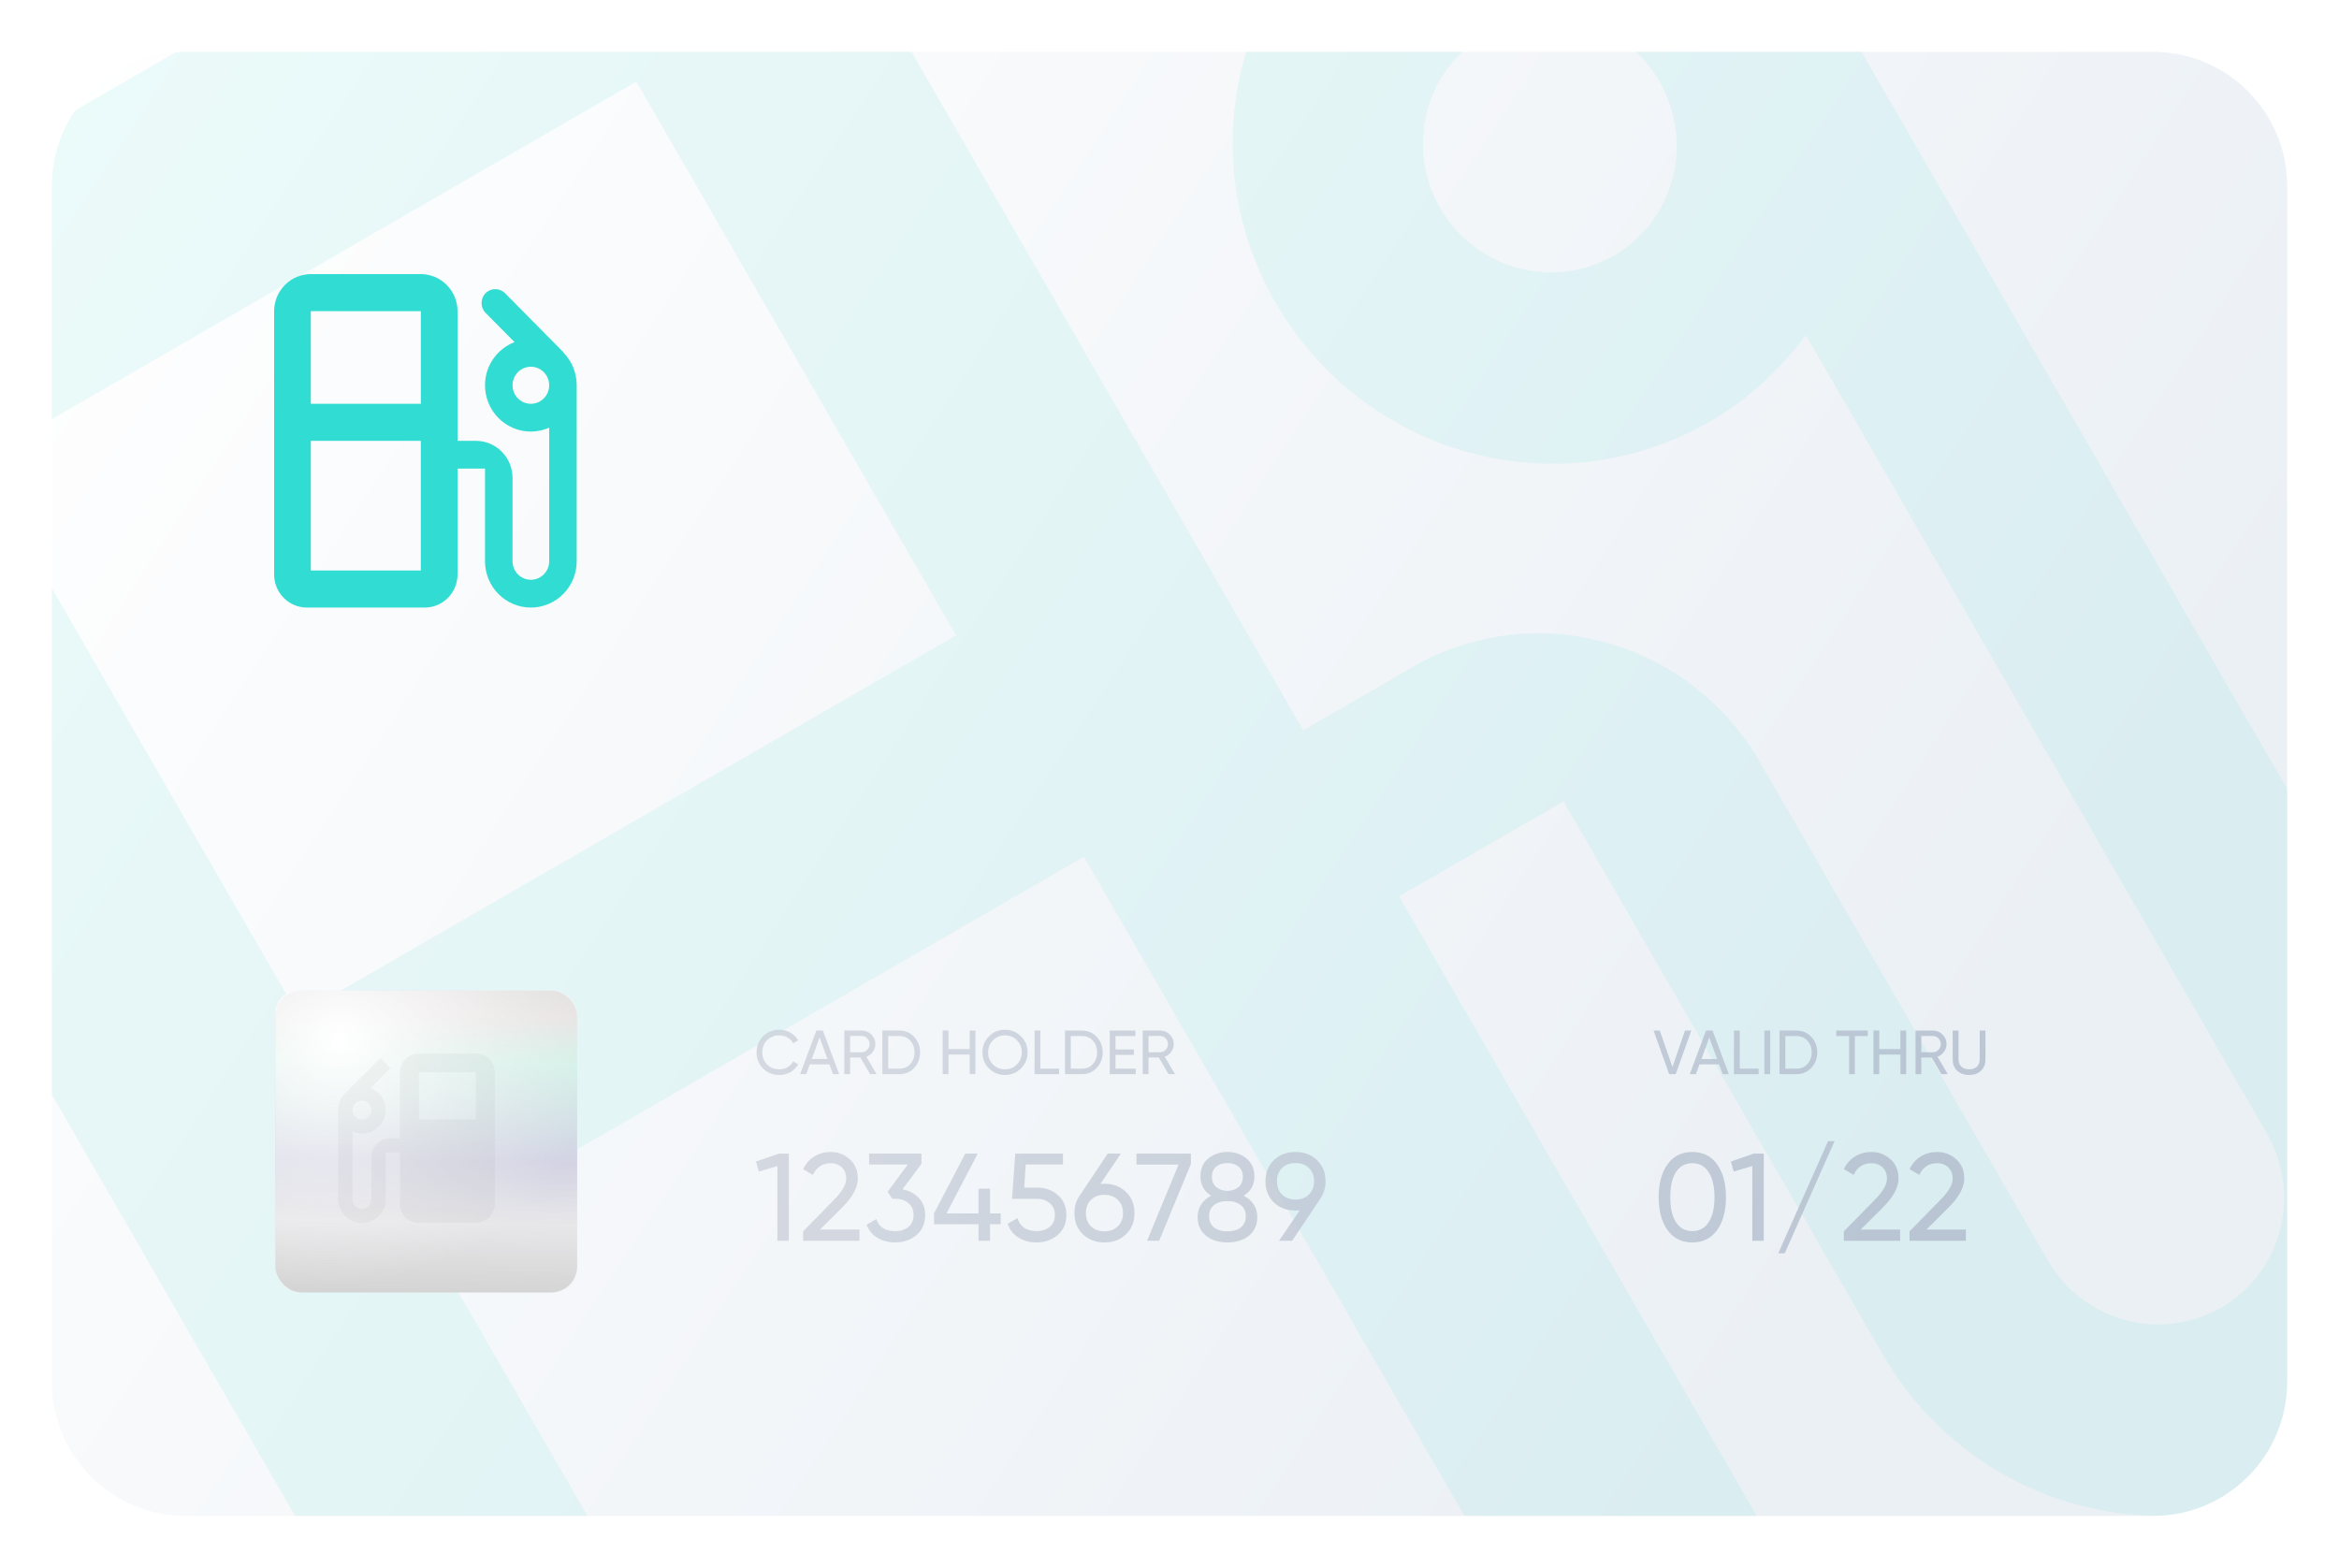 <svg width="361" height="242" viewBox="0 0 361 242" fill="none" xmlns="http://www.w3.org/2000/svg">
<g filter="url(#filter0_f)">
<path d="M8 28.7C8 17.268 17.268 8 28.7 8L332.3 8C343.732 8 353 17.268 353 28.7L353 213.275C353 224.707 343.732 233.975 332.3 233.975L28.7 233.975C17.268 233.975 8 224.707 8 213.275L8 28.7Z" fill="url(#paint0_linear)"/>
<g style="mix-blend-mode:multiply">
<path fill-rule="evenodd" clip-rule="evenodd" d="M287.308 8L252.472 8C253.896 9.33 255.129 10.875 256.122 12.594C258.739 17.127 259.467 22.504 258.144 27.541C256.822 32.578 253.558 36.863 249.071 39.454C244.584 42.045 239.24 42.729 234.217 41.355C229.193 39.982 224.901 36.664 222.284 32.131C219.667 27.598 218.939 22.221 220.261 17.184C221.191 13.641 223.081 10.471 225.682 8L192.329 8C188.585 20.494 189.793 34.464 196.905 46.783C200.145 52.394 204.447 57.319 209.565 61.276C214.684 65.233 220.519 68.145 226.738 69.845C239.297 73.278 252.655 71.569 263.873 65.092C269.964 61.575 274.758 56.984 278.72 51.734L349.868 174.966C352.485 179.499 353.212 184.876 351.89 189.913C350.568 194.951 347.304 199.236 342.817 201.827C338.329 204.417 332.986 205.101 327.963 203.728C322.939 202.354 318.647 199.036 316.029 194.503L271.624 117.59C266.389 108.524 257.804 101.887 247.757 99.14C237.71 96.394 227.024 97.761 218.049 102.943L201.13 112.711L140.675 8L28.7 8C28.178 8 27.661 8.019 27.149 8.057L11.597 17.036C9.327 20.358 8 24.374 8 28.7L8 64.691L98.216 12.605L147.556 98.064L46.041 156.674L8 90.786L8 168.932L45.553 233.975H90.671L65.776 190.857L167.292 132.248L182.094 157.885L226.024 233.975H271.142L215.932 138.349L241.311 123.696L290.651 209.155C297.193 220.488 307.925 228.784 320.484 232.217C324.708 233.372 329.022 233.945 333.315 233.951C344.276 233.421 353 224.367 353 213.275L353 121.782L287.308 8Z" fill="#31DCD2" fill-opacity="0.09"/>
</g>
<g opacity="0.8" filter="url(#filter1_dd)">
<path fill-rule="evenodd" clip-rule="evenodd" d="M117.762 164.909C118.428 165.582 119.271 165.918 120.29 165.918C120.906 165.918 121.473 165.771 121.992 165.476C122.511 165.175 122.912 164.774 123.194 164.274L122.415 163.832C122.223 164.197 121.935 164.492 121.55 164.716C121.172 164.934 120.752 165.043 120.29 165.043C119.515 165.043 118.88 164.793 118.387 164.293C117.899 163.793 117.656 163.171 117.656 162.428C117.656 161.678 117.899 161.053 118.387 160.553C118.88 160.053 119.515 159.803 120.29 159.803C120.752 159.803 121.172 159.915 121.55 160.139C121.935 160.357 122.223 160.652 122.415 161.024L123.194 160.572C122.906 160.072 122.502 159.675 121.983 159.38C121.47 159.085 120.906 158.938 120.29 158.938C119.271 158.938 118.428 159.274 117.762 159.947C117.101 160.62 116.771 161.447 116.771 162.428C116.771 163.409 117.101 164.236 117.762 164.909ZM128.016 164.284L128.565 165.793H129.516L127.007 159.063H125.997L123.488 165.793H124.44L124.988 164.284H128.016ZM127.709 163.447H125.295L126.497 160.13L127.709 163.447ZM134.301 165.793L132.791 163.216H131.205V165.793H130.31V159.063H133.003C133.58 159.063 134.073 159.268 134.484 159.678C134.894 160.082 135.099 160.572 135.099 161.149C135.099 161.585 134.967 161.982 134.705 162.341C134.448 162.7 134.115 162.954 133.705 163.101L135.291 165.793H134.301ZM131.205 159.899V162.409H133.003C133.336 162.409 133.618 162.287 133.849 162.043C134.086 161.793 134.205 161.495 134.205 161.149C134.205 160.803 134.086 160.508 133.849 160.264C133.618 160.021 133.336 159.899 133.003 159.899H131.205ZM141.092 160.043C140.49 159.389 139.73 159.063 138.814 159.063H136.189V165.793H138.814C139.73 165.793 140.49 165.47 141.092 164.822C141.701 164.168 142.006 163.37 142.006 162.428C142.006 161.486 141.701 160.691 141.092 160.043ZM140.496 164.226C140.06 164.707 139.499 164.947 138.814 164.947H137.083V159.909H138.814C139.499 159.909 140.06 160.149 140.496 160.63C140.932 161.111 141.15 161.71 141.15 162.428C141.15 163.146 140.932 163.745 140.496 164.226ZM149.658 159.063H150.542V165.793H149.658V162.764H146.388V165.793H145.494V159.063H146.388V161.918H149.658V159.063ZM155.108 165.918C156.082 165.918 156.906 165.579 157.579 164.899C158.258 164.22 158.598 163.396 158.598 162.428C158.598 161.454 158.258 160.63 157.579 159.957C156.906 159.277 156.082 158.938 155.108 158.938C154.133 158.938 153.309 159.277 152.636 159.957C151.963 160.63 151.627 161.454 151.627 162.428C151.627 163.396 151.963 164.22 152.636 164.899C153.309 165.579 154.133 165.918 155.108 165.918ZM155.108 165.043C154.37 165.043 153.752 164.793 153.252 164.293C152.758 163.787 152.511 163.165 152.511 162.428C152.511 161.684 152.758 161.062 153.252 160.562C153.752 160.056 154.37 159.803 155.108 159.803C155.845 159.803 156.46 160.056 156.954 160.562C157.454 161.062 157.704 161.684 157.704 162.428C157.704 163.165 157.454 163.787 156.954 164.293C156.46 164.793 155.845 165.043 155.108 165.043ZM160.567 164.947H163.471V165.793H159.673V159.063H160.567V164.947ZM169.272 160.043C168.669 159.389 167.91 159.063 166.993 159.063H164.368V165.793H166.993C167.91 165.793 168.669 165.47 169.272 164.822C169.881 164.168 170.185 163.37 170.185 162.428C170.185 161.486 169.881 160.691 169.272 160.043ZM168.676 164.226C168.24 164.707 167.679 164.947 166.993 164.947H165.262V159.909H166.993C167.679 159.909 168.24 160.149 168.676 160.63C169.112 161.111 169.329 161.71 169.329 162.428C169.329 163.146 169.112 163.745 168.676 164.226ZM172.164 164.947H175.289V165.793H171.27V159.063H175.241V159.909H172.164V161.976H175V162.812H172.164V164.947ZM178.849 163.216L180.359 165.793H181.349L179.763 163.101C180.173 162.954 180.506 162.7 180.763 162.341C181.025 161.982 181.157 161.585 181.157 161.149C181.157 160.572 180.952 160.082 180.541 159.678C180.131 159.268 179.638 159.063 179.061 159.063H176.368V165.793H177.263V163.216H178.849ZM177.263 162.409V159.899H179.061C179.394 159.899 179.676 160.021 179.907 160.264C180.144 160.508 180.263 160.803 180.263 161.149C180.263 161.495 180.144 161.793 179.907 162.043C179.676 162.287 179.394 162.409 179.061 162.409H177.263ZM123.953 191.514V190.053L128.703 185.207C129.972 183.938 130.606 182.848 130.606 181.938C130.606 181.181 130.376 180.591 129.914 180.168C129.453 179.745 128.888 179.534 128.222 179.534C126.953 179.534 126.029 180.136 125.453 181.341L123.953 180.457C124.376 179.585 124.959 178.925 125.703 178.476C126.459 178.027 127.292 177.803 128.203 177.803C129.331 177.803 130.312 178.175 131.145 178.918C131.978 179.662 132.395 180.662 132.395 181.918C132.395 183.277 131.594 184.758 129.991 186.361L126.549 189.784H132.645V191.514H123.953ZM120.213 178.053H121.752V191.514H119.982V179.976L117.117 180.822L116.675 179.284L120.213 178.053ZM141.81 184.899C141.156 184.207 140.316 183.764 139.291 183.572L142.214 179.63V178.053H134.137V179.726H140.117L137.002 183.938L137.714 185.034H138.175C139.009 185.034 139.688 185.258 140.214 185.707C140.739 186.143 141.002 186.752 141.002 187.534C141.002 188.316 140.739 188.925 140.214 189.361C139.688 189.796 139.009 190.014 138.175 190.014C136.624 190.014 135.65 189.393 135.252 188.149L133.752 189.034C134.085 189.918 134.65 190.598 135.444 191.072C136.239 191.534 137.15 191.764 138.175 191.764C139.457 191.764 140.547 191.386 141.444 190.63C142.342 189.873 142.791 188.841 142.791 187.534C142.791 186.47 142.464 185.591 141.81 184.899ZM154.443 187.284V188.957H152.808V191.514H151.02V188.957H144.154V187.284L148.981 178.053H150.904L146.078 187.284H151.02V183.476H152.808V187.284H154.443ZM163.252 184.438C162.38 183.681 161.31 183.303 160.041 183.303H158.079L158.31 179.726H164.06V178.053H156.694L156.194 185.034H160.002C160.823 185.034 161.496 185.258 162.021 185.707C162.547 186.143 162.81 186.752 162.81 187.534C162.81 188.316 162.547 188.925 162.021 189.361C161.496 189.796 160.81 190.014 159.964 190.014C159.22 190.014 158.592 189.848 158.079 189.514C157.566 189.168 157.22 188.668 157.041 188.014L155.521 188.88C155.842 189.816 156.406 190.534 157.214 191.034C158.021 191.521 158.938 191.764 159.964 191.764C161.246 191.764 162.335 191.386 163.233 190.63C164.13 189.873 164.579 188.841 164.579 187.534C164.579 186.213 164.137 185.181 163.252 184.438ZM170.463 182.707C171.809 182.707 172.918 183.13 173.79 183.976C174.662 184.809 175.098 185.893 175.098 187.226C175.098 188.559 174.662 189.649 173.79 190.495C172.918 191.341 171.809 191.764 170.463 191.764C169.104 191.764 167.989 191.341 167.117 190.495C166.258 189.649 165.828 188.559 165.828 187.226C165.828 186.188 166.098 185.29 166.636 184.534L170.963 178.053H173.001L169.828 182.745C170.11 182.72 170.322 182.707 170.463 182.707ZM168.386 189.284C168.924 189.796 169.617 190.053 170.463 190.053C171.309 190.053 171.995 189.796 172.521 189.284C173.059 188.758 173.328 188.072 173.328 187.226C173.328 186.38 173.059 185.7 172.521 185.188C171.995 184.675 171.309 184.418 170.463 184.418C169.604 184.418 168.912 184.675 168.386 185.188C167.86 185.7 167.598 186.38 167.598 187.226C167.598 188.072 167.86 188.758 168.386 189.284ZM183.805 178.053H175.402V179.745H181.902L177.036 191.514H178.902L183.805 179.649V178.053ZM191.954 184.553C192.607 184.886 193.12 185.335 193.492 185.899C193.864 186.463 194.05 187.104 194.05 187.822C194.05 189.053 193.62 190.021 192.761 190.726C191.902 191.418 190.793 191.764 189.434 191.764C188.088 191.764 186.986 191.418 186.127 190.726C185.268 190.021 184.838 189.053 184.838 187.822C184.838 187.104 185.024 186.463 185.396 185.899C185.768 185.335 186.281 184.886 186.934 184.553C185.832 183.861 185.281 182.88 185.281 181.611C185.281 180.393 185.684 179.457 186.492 178.803C187.313 178.136 188.293 177.803 189.434 177.803C190.588 177.803 191.569 178.136 192.377 178.803C193.197 179.457 193.607 180.393 193.607 181.611C193.607 182.88 193.056 183.861 191.954 184.553ZM189.434 179.514C188.755 179.514 188.184 179.694 187.723 180.053C187.274 180.412 187.05 180.944 187.05 181.649C187.05 182.329 187.28 182.861 187.742 183.245C188.204 183.617 188.768 183.803 189.434 183.803C190.101 183.803 190.665 183.617 191.127 183.245C191.588 182.861 191.819 182.329 191.819 181.649C191.819 180.944 191.595 180.412 191.146 180.053C190.697 179.694 190.127 179.514 189.434 179.514ZM189.434 190.053C190.293 190.053 190.979 189.854 191.492 189.457C192.018 189.046 192.28 188.463 192.28 187.707C192.28 186.963 192.018 186.393 191.492 185.995C190.979 185.585 190.293 185.38 189.434 185.38C188.588 185.38 187.902 185.585 187.377 185.995C186.864 186.393 186.607 186.963 186.607 187.707C186.607 188.463 186.864 189.046 187.377 189.457C187.902 189.854 188.588 190.053 189.434 190.053ZM203.755 185.034C204.306 184.264 204.582 183.361 204.582 182.322C204.582 180.989 204.146 179.906 203.274 179.072C202.415 178.226 201.306 177.803 199.948 177.803C198.589 177.803 197.473 178.226 196.601 179.072C195.742 179.906 195.313 180.989 195.313 182.322C195.313 183.655 195.742 184.745 196.601 185.591C197.473 186.425 198.589 186.841 199.948 186.841C200.101 186.841 200.319 186.829 200.601 186.803L197.409 191.514H199.428L203.774 185.034H203.755ZM197.082 182.322C197.082 181.476 197.345 180.797 197.871 180.284C198.409 179.771 199.101 179.514 199.948 179.514C200.806 179.514 201.499 179.771 202.024 180.284C202.55 180.797 202.813 181.476 202.813 182.322C202.813 183.168 202.544 183.854 202.005 184.38C201.48 184.893 200.794 185.149 199.948 185.149C199.101 185.149 198.409 184.893 197.871 184.38C197.345 183.854 197.082 183.168 197.082 182.322ZM275.457 193.437H274.457L282.149 176.13H283.149L275.457 193.437ZM261.191 191.764C262.832 191.764 264.108 191.13 265.018 189.86C265.928 188.591 266.384 186.899 266.384 184.784C266.384 182.668 265.928 180.976 265.018 179.707C264.108 178.437 262.832 177.803 261.191 177.803C259.55 177.803 258.275 178.437 257.364 179.707C256.454 180.976 255.999 182.668 255.999 184.784C255.999 186.899 256.454 188.591 257.364 189.86C258.275 191.13 259.55 191.764 261.191 191.764ZM261.191 190.014C260.102 190.014 259.262 189.559 258.672 188.649C258.082 187.739 257.787 186.45 257.787 184.784C257.787 183.104 258.082 181.809 258.672 180.899C259.262 179.989 260.102 179.534 261.191 179.534C262.281 179.534 263.121 179.995 263.711 180.918C264.313 181.828 264.614 183.117 264.614 184.784C264.614 186.45 264.313 187.739 263.711 188.649C263.121 189.559 262.281 190.014 261.191 190.014ZM272.217 178.053H270.679L267.14 179.284L267.583 180.822L270.448 179.976V191.514H272.217V178.053ZM284.578 190.053V191.514H293.27V189.784H287.174L290.617 186.36C292.219 184.758 293.02 183.277 293.02 181.918C293.02 180.662 292.604 179.662 291.77 178.918C290.937 178.175 289.956 177.803 288.828 177.803C287.918 177.803 287.085 178.027 286.328 178.476C285.585 178.925 285.001 179.585 284.578 180.457L286.078 181.341C286.655 180.136 287.578 179.534 288.847 179.534C289.514 179.534 290.078 179.745 290.54 180.168C291.001 180.591 291.232 181.181 291.232 181.937C291.232 182.848 290.597 183.937 289.328 185.207L284.578 190.053ZM294.719 191.514V190.053L299.469 185.207C300.739 183.937 301.373 182.848 301.373 181.937C301.373 181.181 301.142 180.591 300.681 180.168C300.219 179.745 299.655 179.534 298.989 179.534C297.719 179.534 296.796 180.136 296.219 181.341L294.719 180.457C295.142 179.585 295.726 178.925 296.469 178.476C297.226 178.027 298.059 177.803 298.969 177.803C300.097 177.803 301.078 178.175 301.912 178.918C302.745 179.662 303.162 180.662 303.162 181.918C303.162 183.277 302.36 184.758 300.758 186.36L297.315 189.784H303.412V191.514H294.719ZM257.614 165.793L255.21 159.063H256.172L258.124 164.678L260.066 159.063H261.037L258.624 165.793H257.614ZM265.874 165.793L265.326 164.284H262.297L261.749 165.793H260.797L263.307 159.063H264.316L266.826 165.793H265.874ZM262.605 163.447H265.018L263.807 160.13L262.605 163.447ZM271.418 164.947H268.514V159.063H267.62V165.793H271.418V164.947ZM272.315 159.063H273.209V165.793H272.315V159.063ZM279.557 160.043C278.954 159.389 278.195 159.063 277.278 159.063H274.653V165.793H277.278C278.195 165.793 278.954 165.47 279.557 164.822C280.166 164.168 280.471 163.37 280.471 162.428C280.471 161.486 280.166 160.691 279.557 160.043ZM278.961 164.226C278.525 164.707 277.964 164.947 277.278 164.947H275.547V159.909H277.278C277.964 159.909 278.525 160.149 278.961 160.63C279.397 161.111 279.615 161.71 279.615 162.428C279.615 163.146 279.397 163.745 278.961 164.226ZM288.266 159.063V159.909H286.276V165.793H285.391V159.909H283.411V159.063H288.266ZM294.199 159.063H293.315V161.918H290.046V159.063H289.151V165.793H290.046V162.764H293.315V165.793H294.199V159.063ZM299.63 165.793L298.121 163.216H296.534V165.793H295.64V159.063H298.332C298.909 159.063 299.403 159.268 299.813 159.678C300.223 160.082 300.428 160.572 300.428 161.149C300.428 161.585 300.297 161.982 300.034 162.341C299.778 162.7 299.444 162.954 299.034 163.101L300.621 165.793H299.63ZM296.534 159.899V162.409H298.332C298.665 162.409 298.948 162.287 299.178 162.043C299.415 161.793 299.534 161.495 299.534 161.149C299.534 160.803 299.415 160.508 299.178 160.264C298.948 160.021 298.665 159.899 298.332 159.899H296.534ZM303.913 165.918C304.657 165.918 305.263 165.704 305.731 165.274C306.199 164.838 306.433 164.258 306.433 163.534V159.063H305.548V163.495C305.548 163.97 305.407 164.348 305.125 164.63C304.843 164.905 304.439 165.043 303.913 165.043C303.388 165.043 302.984 164.905 302.702 164.63C302.42 164.348 302.279 163.97 302.279 163.495V159.063H301.385V163.534C301.385 164.258 301.618 164.838 302.086 165.274C302.561 165.704 303.17 165.918 303.913 165.918Z" fill="url(#paint1_linear)"/>
</g>
<rect x="42.5" y="152.9" width="46.575" height="46.575" rx="4" fill="url(#paint2_linear)"/>
<path d="M42.5 156.35C42.5 154.445 44.045 152.9 45.95 152.9H85.625C87.53 152.9 89.075 154.445 89.075 156.35V196.025C89.075 197.93 87.53 199.475 85.625 199.475H45.95C44.045 199.475 42.5 197.93 42.5 196.025L42.5 156.35Z" fill="url(#paint3_radial)"/>
<path d="M52.203 171.323L52.203 185.069C52.203 187.061 53.793 188.726 55.801 188.76C57.852 188.797 59.529 187.155 59.529 185.129V177.862H61.726V185.859C61.726 187.462 63.036 188.76 64.65 188.76H73.449C75.065 188.76 76.374 187.46 76.374 185.859V165.51C76.374 163.912 75.056 162.603 73.445 162.603H64.654C63.043 162.603 61.724 163.912 61.724 165.51V175.683H60.259C58.648 175.683 57.328 176.991 57.328 178.59V185.097C57.328 185.851 56.763 186.504 56.007 186.577C55.138 186.661 54.398 185.978 54.398 185.131V174.649C54.88 174.849 55.396 174.969 55.962 174.952C57.879 174.9 59.449 173.368 59.525 171.471C59.59 169.851 58.589 168.476 57.17 167.936L60.261 164.87L58.708 163.329L53.258 168.736L53.273 168.751C52.612 169.404 52.203 170.319 52.203 171.323ZM64.654 165.51H73.445V172.775H64.654V165.51ZM54.4 171.323C54.4 170.523 55.058 169.87 55.864 169.87C56.67 169.87 57.328 170.523 57.328 171.323C57.328 172.122 56.67 172.775 55.864 172.775C55.058 172.775 54.4 172.122 54.4 171.323Z" fill="#414141" fill-opacity="0.05"/>
<path d="M86.942 54.404L86.971 54.375L77.942 45.254C77.114 44.417 75.771 44.417 74.942 45.254C74.114 46.091 74.114 47.448 74.942 48.285L79.414 52.802C76.754 53.832 74.857 56.405 74.857 59.464C74.857 60.403 75.04 61.332 75.396 62.2C75.751 63.067 76.273 63.855 76.93 64.518C78.257 65.859 80.056 66.612 81.933 66.612C82.952 66.612 83.886 66.383 84.763 66.011V86.626C84.763 87.384 84.465 88.111 83.934 88.647C83.403 89.184 82.683 89.485 81.933 89.485C81.182 89.485 80.462 89.184 79.932 88.647C79.401 88.111 79.103 87.384 79.103 86.626V73.76C79.103 72.243 78.506 70.789 77.445 69.716C76.383 68.644 74.943 68.041 73.442 68.041H70.612V48.028C70.612 46.511 70.016 45.057 68.954 43.984C67.892 42.912 66.453 42.309 64.951 42.309L47.97 42.309C46.469 42.309 45.029 42.912 43.968 43.984C42.906 45.057 42.31 46.511 42.31 48.028L42.31 88.667C42.31 91.487 44.573 93.773 47.364 93.773H65.557C68.349 93.773 70.612 91.487 70.612 88.667V72.33H74.857V86.626C74.857 88.522 75.603 90.34 76.93 91.68C78.257 93.02 80.056 93.773 81.933 93.773C82.862 93.773 83.782 93.589 84.641 93.229C85.499 92.87 86.279 92.344 86.936 91.68C87.593 91.016 88.114 90.228 88.47 89.361C88.825 88.494 89.008 87.564 89.008 86.626V59.464C89.008 57.491 88.216 55.69 86.942 54.404ZM64.951 72.33V88.055H47.97V68.041H64.951V72.33ZM64.951 62.323H47.97V48.028H64.951V62.323ZM81.933 62.323C81.182 62.323 80.462 62.022 79.932 61.486C79.401 60.95 79.103 60.222 79.103 59.464C79.103 58.706 79.401 57.979 79.932 57.442C80.462 56.906 81.182 56.605 81.933 56.605C82.683 56.605 83.403 56.906 83.934 57.442C84.465 57.979 84.763 58.706 84.763 59.464C84.763 60.222 84.465 60.95 83.934 61.486C83.403 62.022 82.683 62.323 81.933 62.323Z" fill="#31DCD2"/>
</g>
<defs>
<filter id="filter0_f" x="0" y="0" width="361" height="241.975" filterUnits="userSpaceOnUse" color-interpolation-filters="sRGB">
<feFlood flood-opacity="0" result="BackgroundImageFix"/>
<feBlend mode="normal" in="SourceGraphic" in2="BackgroundImageFix" result="shape"/>
<feGaussianBlur stdDeviation="4" result="effect1_foregroundBlur"/>
</filter>
<filter id="filter1_dd" x="115.175" y="156.938" width="192.758" height="38.5" filterUnits="userSpaceOnUse" color-interpolation-filters="sRGB">
<feFlood flood-opacity="0" result="BackgroundImageFix"/>
<feColorMatrix in="SourceAlpha" type="matrix" values="0 0 0 0 0 0 0 0 0 0 0 0 0 0 0 0 0 0 127 0"/>
<feOffset dx="0.5" dy="1"/>
<feGaussianBlur stdDeviation="0.5"/>
<feColorMatrix type="matrix" values="0 0 0 0 0.733 0 0 0 0 0.778 0 0 0 0 0.842 0 0 0 0.6 0"/>
<feBlend mode="normal" in2="BackgroundImageFix" result="effect1_dropShadow"/>
<feColorMatrix in="SourceAlpha" type="matrix" values="0 0 0 0 0 0 0 0 0 0 0 0 0 0 0 0 0 0 127 0"/>
<feOffset dx="-0.5" dy="-1"/>
<feGaussianBlur stdDeviation="0.5"/>
<feColorMatrix type="matrix" values="0 0 0 0 1 0 0 0 0 1 0 0 0 0 1 0 0 0 0.6 0"/>
<feBlend mode="normal" in2="effect1_dropShadow" result="effect2_dropShadow"/>
<feBlend mode="normal" in="SourceGraphic" in2="effect2_dropShadow" result="shape"/>
</filter>
<linearGradient id="paint0_linear" x1="353" y1="233.975" x2="8" y2="8" gradientUnits="userSpaceOnUse">
<stop offset="0.188" stop-color="#EBF0F5"/>
<stop offset="1" stop-color="white"/>
</linearGradient>
<linearGradient id="paint1_linear" x1="116.646" y1="158.58" x2="306.301" y2="193.843" gradientUnits="userSpaceOnUse">
<stop stop-color="#CCD2DB"/>
<stop offset="1" stop-color="#AFBACB"/>
</linearGradient>
<linearGradient id="paint2_linear" x1="65.787" y1="140.674" x2="64.623" y2="201.222" gradientUnits="userSpaceOnUse">
<stop stop-color="#C4C4C4"/>
<stop offset="0.26" stop-color="#E5DEDE"/>
<stop offset="0.38" stop-color="#C8F2E5"/>
<stop offset="0.635" stop-color="#C7C7DF"/>
<stop offset="0.792" stop-color="#E4E4E7"/>
<stop offset="1" stop-color="#C4C4C4"/>
</linearGradient>
<radialGradient id="paint3_radial" cx="0" cy="0" r="1" gradientUnits="userSpaceOnUse" gradientTransform="translate(52.397 160.468) rotate(73.301) scale(42.547 46.548)">
<stop stop-color="white"/>
<stop offset="0.885" stop-color="#EFEFEF" stop-opacity="0.3"/>
</radialGradient>
</defs>
</svg>
